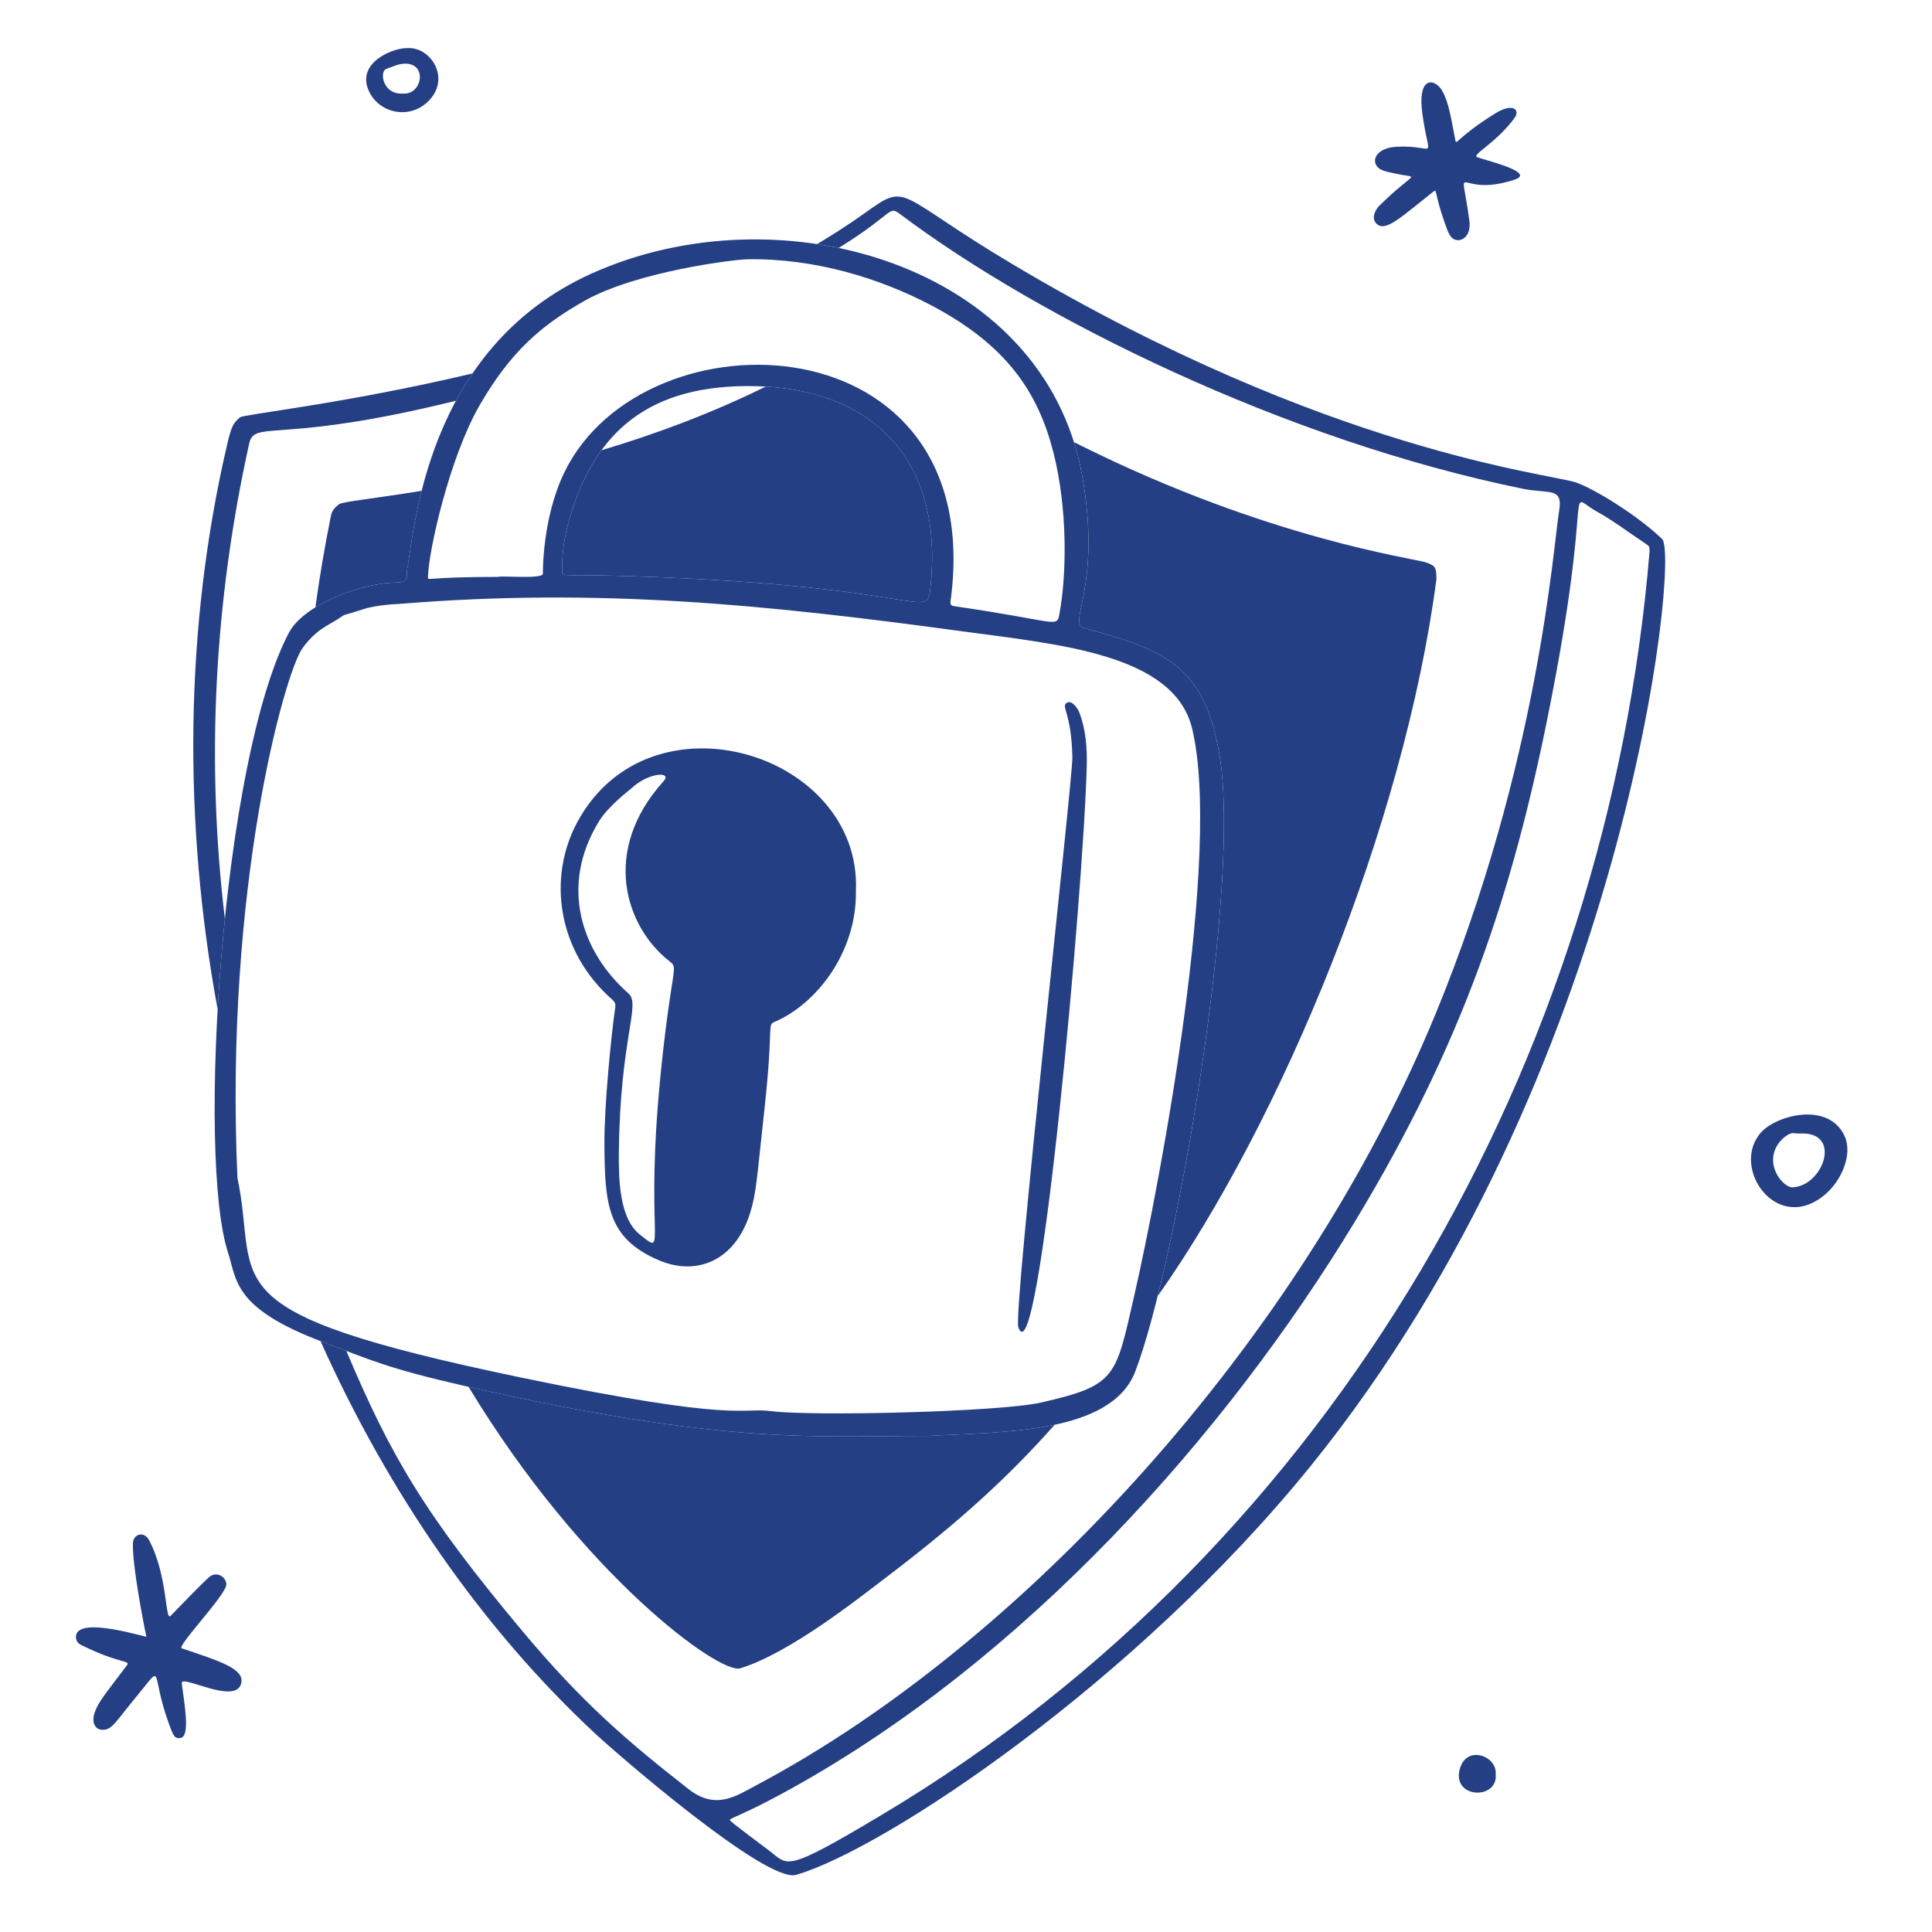 <svg width="154" height="154" viewBox="0 0 154 154" fill="none" xmlns="http://www.w3.org/2000/svg">
<path d="M17.924 73.247C16.41 60.589 17.091 47.879 19.86 35.366C20.263 33.548 21.929 35.202 33.672 32.572C34.57 32.371 35.461 32.161 36.343 31.944C36.738 31.212 37.177 30.483 37.664 29.766C27.439 32.193 19.415 33.018 19.129 33.267C18.622 33.709 18.464 33.896 18.109 35.417C14.692 50.065 14.603 65.586 17.348 80.462C17.483 78.096 17.676 75.665 17.924 73.246L17.924 73.247Z" fill="#243F84"/>
<path d="M132.49 42.964C130.482 41.042 127.096 38.98 125.658 38.469C123.656 37.756 105.874 36.051 80.698 21.054C71.291 15.45 72.463 14.46 68.965 16.963C67.74 17.839 66.458 18.669 65.131 19.455C65.709 19.543 66.282 19.646 66.852 19.764C71.456 16.912 70.753 16.322 71.837 17.135C82.804 25.36 102.402 35.095 121.402 38.962C123.451 39.379 124.603 38.796 124.28 40.717C123.802 43.563 122.676 60.784 114.426 80.826C103.635 107.04 81.361 131.132 60.281 142.305C58.681 143.152 57.068 144.316 54.884 142.61C49.899 138.716 46.375 135.656 41.77 130.167C33.767 120.627 31.123 115.987 27.606 107.681C27.047 107.468 26.454 107.24 25.781 106.987C25.702 106.958 25.625 106.929 25.548 106.9C30.96 118.97 38.394 129.777 47.498 138.236C49.2 139.818 61.089 150.135 63.459 149.445C70.576 147.374 90.596 134.023 104.507 116.814C129.636 85.727 133.905 44.32 132.49 42.966L132.49 42.964ZM131.482 44.007C128.156 84.186 106.565 123.018 70.247 144.685C62.354 149.394 62.882 148.681 61.268 147.483C60.859 147.178 58.593 145.47 58.537 145.412C57.849 144.719 57.613 145.595 63.1 142.551C81.739 132.209 97.643 114.477 108.015 97.347C116.677 83.041 120.566 71.057 123.372 57.129C127.199 38.14 124.58 39.273 127.284 40.775C128.637 41.526 129.864 42.47 131.149 43.323C131.493 43.551 131.491 43.559 131.482 44.007Z" fill="#243F84"/>
<path d="M48.444 45.877C74.183 46.537 73.864 49.734 74.178 46.714C75.203 36.857 69.787 31.319 61.036 30.814C56.625 32.989 52.143 34.635 47.943 35.89C46.831 37.415 45.994 39.262 45.381 41.404C44.934 42.966 44.804 44.107 44.807 45.503C44.808 46.005 44.774 45.783 48.444 45.877Z" fill="#243F84"/>
<path d="M31.589 46.429C32.745 46.408 32.372 45.836 32.426 45.56C32.634 44.488 32.865 42.075 33.609 39.124C29.776 39.746 27.295 39.988 27.026 40.189C26.727 40.411 26.466 40.685 26.386 41.084C25.88 43.574 25.467 46.018 25.141 48.414C27.037 47.24 29.671 46.465 31.589 46.429Z" fill="#243F84"/>
<path d="M113.677 44.835C112.703 44.496 101.186 42.989 86.195 35.536C85.995 35.437 85.799 35.339 85.604 35.241C85.872 36.093 86.091 36.977 86.255 37.892C87.853 46.76 85.063 49.691 86.378 50.05C92.886 51.832 96.04 53.006 97.232 60.337C98.632 68.956 95.324 91.123 92.279 103.313C102.15 89.344 111.899 65.82 114.494 46.21C114.507 45.228 114.408 45.087 113.678 44.835H113.677Z" fill="#243F84"/>
<path d="M73.998 114.455C64.93 114.455 57.861 115.204 37.349 110.545C46.523 125.695 57.389 133.473 58.997 132.983C62.963 131.773 68.477 127.371 70.755 125.641C76.719 121.109 80.511 117.57 84.07 113.567C80.842 114.254 77.036 114.286 73.998 114.455Z" fill="#243F84"/>
<path d="M97.231 60.337C96.04 53.006 92.886 51.832 86.378 50.05C85.063 49.69 87.853 46.76 86.255 37.892C83.227 21.078 62.158 15.025 47.134 21.814C33.835 27.824 33.034 42.424 32.425 45.56C32.371 45.836 32.744 46.407 31.588 46.429C28.703 46.483 24.198 48.208 23.022 50.447C17.672 60.625 15.677 92.236 18.181 99.861C18.887 102.01 18.547 104.281 25.78 106.987C29.472 108.369 30.774 109.045 37.026 110.472C57.788 115.212 64.882 114.456 73.998 114.456C79.861 114.131 88.586 114.312 90.493 109.318C93.782 100.706 98.916 70.71 97.231 60.337L97.231 60.337ZM34.114 45.997C34.16 43.887 35.835 36.454 38.236 32.295C40.719 27.993 43.203 25.894 46.571 23.99C50.776 21.613 58.582 20.688 59.513 20.669C64.887 20.562 70.144 22.171 74.297 24.373C80.29 27.55 82.768 31.313 83.983 36.123C85.08 40.468 85.046 45.655 84.454 48.892C84.23 50.114 84.41 49.521 76.095 48.325C75.801 48.283 75.73 48.208 75.774 47.876C78.791 25.364 51.35 24.533 44.99 37.644C43.19 41.354 43.278 45.728 43.275 45.749C43.199 46.178 39.737 45.866 39.737 45.984C33.876 45.984 34.107 46.335 34.114 45.997ZM74.178 46.714C73.864 49.734 74.184 46.537 48.444 45.877C44.774 45.783 44.807 46.006 44.806 45.503C44.804 44.107 44.934 42.966 45.381 41.404C47.374 34.435 51.734 30.588 60.238 30.781C69.456 30.991 75.233 36.561 74.177 46.713L74.178 46.714ZM90.405 103.296C88.916 109.817 88.998 110.423 82.984 111.796C79.701 112.545 64.793 112.906 61.454 112.481C59.013 112.171 58.889 113.412 41.655 109.829C16.133 104.523 20.728 102.426 18.927 93.891C17.888 70.824 22.689 53.62 24.121 51.652C25.286 50.052 26.265 49.842 27.226 49.153C27.528 48.937 27.404 49.076 28.94 48.566C30.048 48.198 31.775 48.141 31.794 48.141C47.609 46.842 60.922 48.174 76.644 50.314C84.417 51.372 93.606 52.121 95.03 58.097C97.391 68.004 92.555 93.891 90.406 103.295L90.405 103.296Z" fill="#243F84"/>
<path d="M46.027 65.514C43.621 69.948 44.418 75.851 48.82 79.694C49.006 79.856 49.079 80.038 49.045 80.273C48.703 82.629 48.165 88.176 48.178 91.109C48.2 96.009 48.406 98.718 52.55 100.468C55.484 101.707 58.544 100.559 59.773 96.747C60.288 95.151 60.321 93.976 60.931 88.444C61.695 81.52 61.097 81.735 61.79 81.434C65.099 79.999 68.306 75.882 68.225 71.012C68.696 60.034 51.832 54.814 46.026 65.513L46.027 65.514ZM52.739 84.848C51.258 98.838 53.354 100.289 50.985 98.394C49.375 97.107 49.305 94.039 49.33 91.797C49.429 82.712 51.101 80.067 50.095 79.185C46.406 75.954 44.527 70.669 47.764 65.436C48.517 64.218 50.25 62.918 50.366 62.808C51.666 61.579 53.64 61.447 52.882 62.285C47.904 67.791 49.817 73.878 53.396 76.647C54.087 77.182 53.569 77.006 52.738 84.847L52.739 84.848Z" fill="#243F84"/>
<path d="M86.623 61.071C86.379 70.976 82.802 110.388 81.168 105.787C80.754 104.622 85.509 62.11 85.479 60.385C85.413 56.73 84.514 56.305 85.054 56.011C85.447 55.797 85.9 56.441 86.042 56.816C86.557 58.175 86.66 59.617 86.624 61.072L86.623 61.071Z" fill="#243F84"/>
<path d="M14.485 131.389C14.045 131.239 18.117 127.045 18.043 126.266C17.981 125.615 17.206 125.238 16.681 125.705C15.966 126.341 14.63 127.748 13.591 128.808C13.152 129.256 13.382 125.569 11.866 122.735C11.505 122.061 10.621 122.222 10.595 123.041C10.544 124.711 11.385 129.138 11.67 130.474C10.229 130.109 6.087 128.968 6.053 130.474C6.045 130.81 6.237 131.009 6.497 131.137C9.601 132.666 10.435 132.317 10.11 132.75C8.379 135.053 7.83 135.658 7.532 136.544C7.32 137.175 7.487 137.878 8.184 137.883C8.946 137.889 9.199 137.258 10.894 135.21C13.138 132.5 11.951 133.212 13.438 137.326C13.809 138.35 13.901 138.607 14.383 138.535C15.214 138.411 14.662 135.666 14.489 134.168C14.405 133.446 18.588 135.83 19.184 134.306C19.682 133.035 17.453 132.396 14.485 131.387V131.389Z" fill="#243F84"/>
<path d="M117.782 12.547C117.186 12.365 119.246 11.451 120.74 9.376C121.171 8.777 120.63 8.142 119.161 9.057C116.133 10.941 116.096 11.641 116.005 11.176C115.675 9.491 115.498 8.201 114.968 7.253C114.409 6.252 112.937 5.955 113.385 9.13C113.938 13.051 114.585 11.531 111.325 11.697C109.838 11.773 109.305 12.669 109.757 13.257C110.023 13.605 110.468 13.673 111.381 13.868C113.163 14.247 112.818 13.58 109.962 16.383C109.662 16.678 109.279 17.337 109.683 17.788C110.386 18.576 111.595 17.37 114.227 15.297C114.582 15.017 114.288 15.29 115.157 17.755C115.448 18.58 115.629 19.139 116.23 19.143C116.736 19.147 117.259 18.603 117.125 17.601C116.406 12.248 115.977 15.873 120.695 14.332C122.321 13.801 119.31 13.013 117.782 12.547Z" fill="#243F84"/>
<path d="M116.355 141.027C115.732 143.391 119.428 143.485 119.221 141.428C119.36 139.967 116.88 139.034 116.355 141.027Z" fill="#243F84"/>
<path d="M32.495 3.837C31.441 3.773 28.305 4.959 29.425 7.3C30.291 9.109 32.805 9.57 34.269 7.934C35.914 6.095 34.239 3.713 32.495 3.837ZM32.121 7.456C30.495 7.571 30.227 5.685 30.795 5.491C31.324 5.311 31.832 5.038 32.418 5.076C34.088 5.186 33.599 7.584 32.121 7.456Z" fill="#243F84"/>
<path d="M147.044 90.584C145.796 87.781 141.616 88.872 140.372 90.267C137.88 93.058 141.645 98.488 145.497 95.198C146.8 94.085 147.683 92.02 147.044 90.584ZM142.896 94.641C142.359 94.715 141.054 93.455 141.385 91.974C141.602 91.002 142.554 90.246 143.005 90.327C143.297 90.38 143.603 90.336 143.901 90.357C146.743 90.554 145.235 94.533 142.896 94.641Z" fill="#243F84"/>
</svg>
